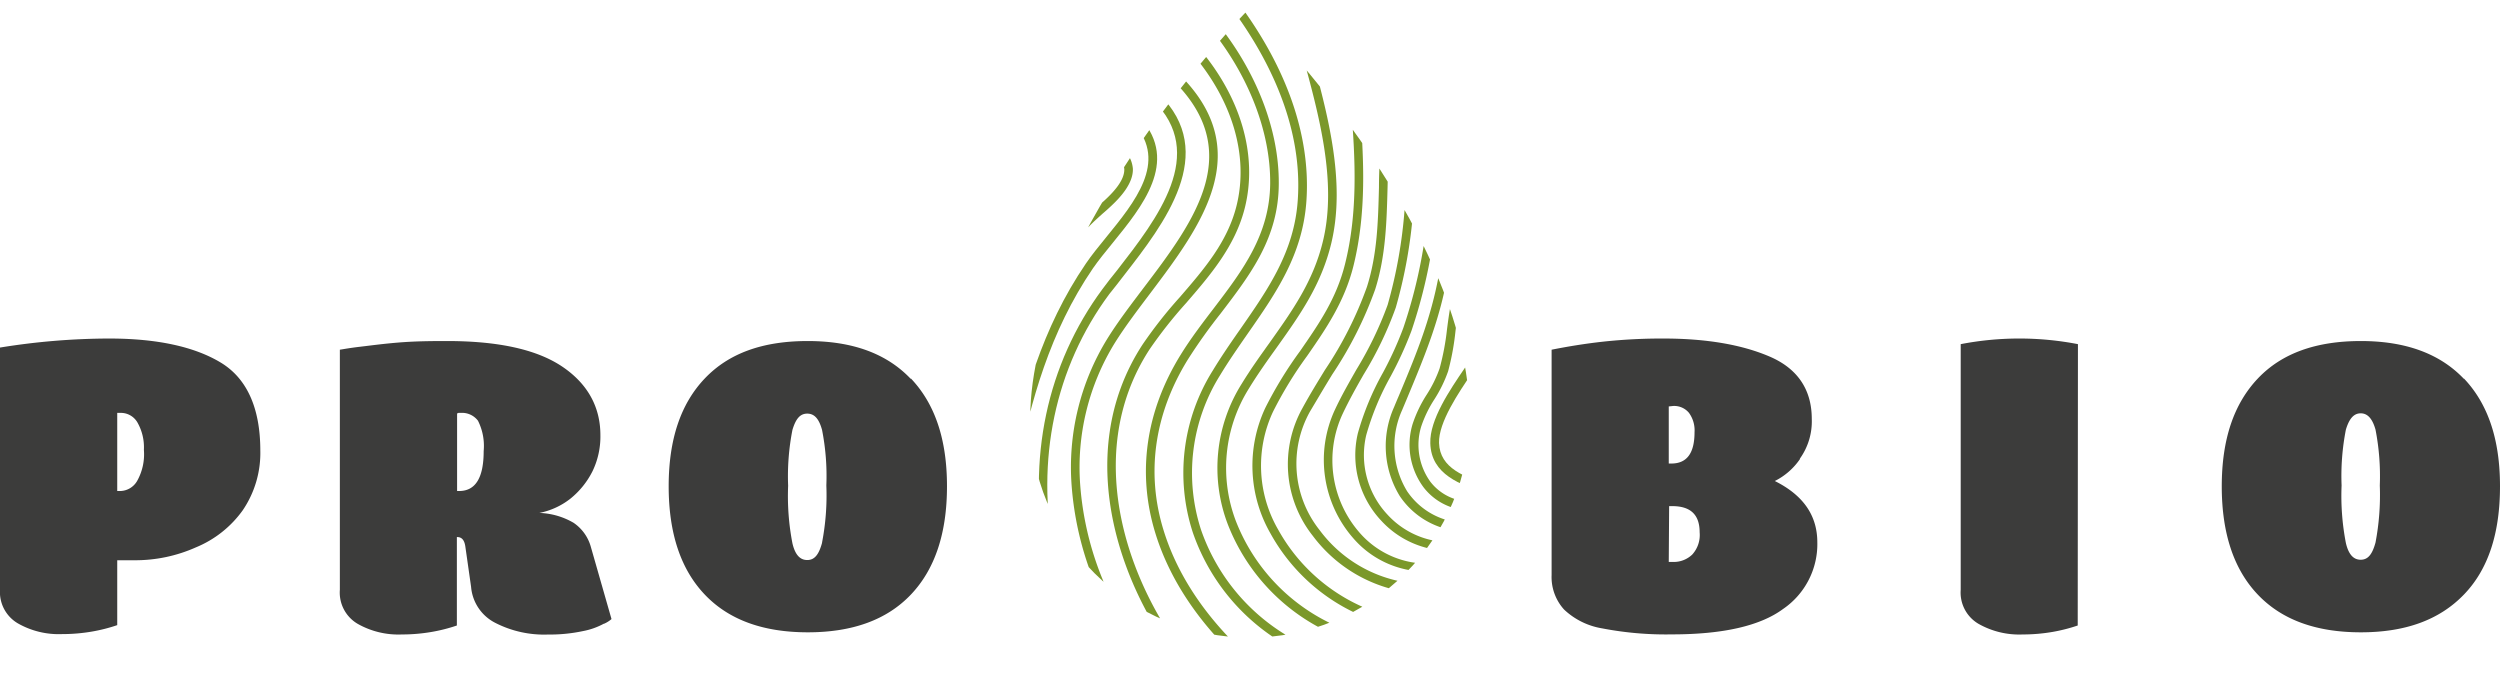 <svg xmlns="http://www.w3.org/2000/svg" xmlns:xlink="http://www.w3.org/1999/xlink" viewBox="0 0 337.57 92.33"><defs><style>.cls-1{fill:none;}.cls-2{fill:#3c3c3b;}.cls-3{clip-path:url(#clip-path);}.cls-4{fill:#7b982a;}</style><clipPath id="clip-path" transform="translate(0 1.05)"><path class="cls-1" d="M139.11,55.38a29.67,29.67,0,0,0,59.34,0C198.45,29,168.78,0,168.78,0s-29.67,30.32-29.67,55.38"/></clipPath></defs><g id="Livello_2" data-name="Livello 2"><g id="Livello_1-2" data-name="Livello 1"><path class="cls-2" d="M35.15,59.8a13.75,13.75,0,0,1-2.38,8.06,14.6,14.6,0,0,1-6.32,5,20.08,20.08,0,0,1-8.3,1.74H15.83v8.76a22.29,22.29,0,0,1-3.42.87,23.48,23.48,0,0,1-4,.34,11.13,11.13,0,0,1-6-1.45A4.89,4.89,0,0,1,0,78.59V45.88a93.18,93.18,0,0,1,14.73-1.22c6.5,0,11.54,1.11,15.08,3.25s5.34,6.15,5.34,11.89m-15.72-.11A6.78,6.78,0,0,0,18.56,56,2.58,2.58,0,0,0,16.3,54.7h-.47V65.25h.47a2.7,2.7,0,0,0,2.2-1.33,7.37,7.37,0,0,0,.93-4.23" transform="translate(0 1.05)"/><path class="cls-2" d="M81.53,83.17a9.65,9.65,0,0,1-2.84,1,21.44,21.44,0,0,1-4.7.46,14.43,14.43,0,0,1-7.08-1.56,6,6,0,0,1-3.3-4.88l-.76-5.33c-.11-.93-.46-1.39-1.1-1.39h-.06V83.41a22.29,22.29,0,0,1-3.42.87,23.48,23.48,0,0,1-4,.34,11.13,11.13,0,0,1-6-1.45,4.89,4.89,0,0,1-2.38-4.58V46.17c.41-.06,1.28-.23,2.73-.4s3.19-.41,5.33-.58S58.21,45,60.36,45c7,0,12.18,1.16,15.6,3.48s5.11,5.46,5.11,9.22A10.76,10.76,0,0,1,80,62.59a11.21,11.21,0,0,1-3,3.71,9.87,9.87,0,0,1-4.18,1.91,9.78,9.78,0,0,1,4.64,1.34,5.8,5.8,0,0,1,2.32,3.24l2.79,9.75a3.75,3.75,0,0,1-1,.63m-17-27.37a2.69,2.69,0,0,0-2.32-1.1h-.35a.22.22,0,0,1-.18.06V65.25H62c2.21,0,3.31-1.79,3.31-5.39a7.59,7.59,0,0,0-.75-4.06" transform="translate(0 1.05)"/><path class="cls-2" d="M123,50.06c3.25,3.42,4.87,8.23,4.87,14.55s-1.62,11.2-4.87,14.62-7.89,5.1-13.92,5.1-10.67-1.68-13.92-5.1-4.87-8.29-4.87-14.62,1.62-11.13,4.87-14.55S103,45,109.06,45s10.67,1.69,13.92,5.11M111,72.21a33.66,33.66,0,0,0,.58-7.71A32.22,32.22,0,0,0,111,57c-.4-1.45-1-2.2-2-2.2s-1.56.75-2,2.2a32.57,32.57,0,0,0-.58,7.54,33.58,33.58,0,0,0,.58,7.77c.35,1.51,1,2.26,2,2.26s1.57-.75,2-2.32" transform="translate(0 1.05)"/><path class="cls-2" d="M243.07,60.9a9,9,0,0,1-3.42,3c3.83,1.91,5.74,4.64,5.74,8.29a10.61,10.61,0,0,1-4.64,9c-3.07,2.26-8.06,3.42-15,3.42a45.32,45.32,0,0,1-9.4-.81,9.78,9.78,0,0,1-5.16-2.55,6.52,6.52,0,0,1-1.68-4.64V46.17c2-.4,4.41-.81,7.07-1.1a74.09,74.09,0,0,1,8-.41c5.8,0,10.61.82,14.38,2.44s5.68,4.47,5.68,8.41a8.65,8.65,0,0,1-1.62,5.39m-17.69-7.07v7.71h.35c2.09,0,3.13-1.39,3.13-4.23a4,4,0,0,0-.75-2.61,2.58,2.58,0,0,0-2.15-.93Zm0,21H226a3.6,3.6,0,0,0,2.5-1,3.92,3.92,0,0,0,1-3c0-2.38-1.22-3.54-3.71-3.54h-.41Z" transform="translate(0 1.05)"/><path class="cls-2" d="M280.55,83.41a22.59,22.59,0,0,1-3.42.87,23.57,23.57,0,0,1-4,.34,11.13,11.13,0,0,1-6-1.45,4.89,4.89,0,0,1-2.38-4.58V45.42a41.59,41.59,0,0,1,15.83,0Z" transform="translate(0 1.05)"/><path class="cls-2" d="M332.7,50.06c3.25,3.42,4.87,8.23,4.87,14.55S336,75.81,332.7,79.23s-7.88,5.1-13.92,5.1-10.67-1.68-13.92-5.1S300,70.94,300,64.61s1.63-11.13,4.87-14.55S312.75,45,318.78,45s10.67,1.69,13.92,5.11M320.76,72.21a34.25,34.25,0,0,0,.58-7.71,32.79,32.79,0,0,0-.58-7.54c-.41-1.45-1.05-2.2-2-2.2s-1.56.75-2,2.2a32.57,32.57,0,0,0-.58,7.54,33.58,33.58,0,0,0,.58,7.77c.35,1.51,1,2.26,2,2.26s1.57-.75,2-2.32" transform="translate(0 1.05)"/><g class="cls-3"><path class="cls-4" d="M177.25,87.78a28,28,0,0,1-16.19-16.94A26,26,0,0,1,163.75,49c1.21-2,2.52-3.89,3.8-5.72,3.7-5.32,7.2-10.35,7.68-17.25C176,15.31,170.62,5.77,166-.35l.92-.7c6.82,9,10.1,18.39,9.48,27.17-.51,7.22-4.09,12.38-7.89,17.83-1.26,1.82-2.57,3.69-3.76,5.66a24.85,24.85,0,0,0-2.58,20.87,26.93,26.93,0,0,0,15.53,16.23Z" transform="translate(0 1.05)"/><path class="cls-4" d="M170.62,90.89c-7.34-5.78-12.4-12.69-14.63-20-2.47-8.08-1.29-16.38,3.41-24,1.37-2.22,2.94-4.28,4.46-6.27,3.91-5.12,7.6-10,7.65-16.93s-2.9-14.52-8.06-20.9l.9-.73c5.33,6.59,8.36,14.48,8.32,21.64,0,7.37-3.86,12.35-7.88,17.62a73.09,73.09,0,0,0-4.4,6.18c-4.52,7.32-5.66,15.29-3.29,23,2.16,7.08,7.08,13.8,14.24,19.43Z" transform="translate(0 1.05)"/><path class="cls-4" d="M161.67,91.29c-10.43-11.53-17.2-30.79-7.39-45.82a59.91,59.91,0,0,1,5-6.36c3.32-3.84,6.45-7.46,7.68-12.35,1.69-6.75-.54-14.32-6.12-20.75l.88-.76c5.83,6.72,8.15,14.67,6.36,21.79-1.3,5.16-4.66,9.06-7.92,12.83a60.39,60.39,0,0,0-4.92,6.23c-9.47,14.52-2.86,33.2,7.28,44.41Z" transform="translate(0 1.05)"/><path class="cls-4" d="M151.11,84.07a43.07,43.07,0,0,1-6.41-19.55,33.1,33.1,0,0,1,4.83-19.85c1.38-2.22,3.06-4.43,4.83-6.77,7-9.21,14.16-18.74,3.46-28.66l.79-.85c11.47,10.64,3.61,21-3.33,30.21-1.75,2.32-3.41,4.51-4.77,6.69a32,32,0,0,0-4.65,19.16,41.81,41.81,0,0,0,6.24,19Z" transform="translate(0 1.05)"/><path class="cls-4" d="M141.23,74.13c-2.59-13.16.12-26,7.63-36.14.6-.82,1.27-1.67,2-2.57,5.44-7,12.21-15.73,4.83-22.94l.81-.83c8.12,7.93.7,17.5-4.73,24.48-.69.9-1.35,1.75-2,2.55-7.31,9.88-9.95,22.39-7.42,35.23Z" transform="translate(0 1.05)"/><path class="cls-4" d="M137.38,62.07l-1.14-.23c1.85-9,4.39-18.52,10.39-27.31.77-1.13,1.72-2.3,2.74-3.55,3.88-4.76,8.28-10.16,3.83-15.22l.87-.77c5.1,5.8.16,11.86-3.8,16.73-1,1.22-1.94,2.38-2.69,3.46-5.88,8.62-8.38,18-10.2,26.89" transform="translate(0 1.05)"/><path class="cls-4" d="M144.5,34l-1.11-.34c1.07-3.46,2.59-4.83,4.7-6.72l1-.88c1.2-1.1,2.78-2.75,2.72-4.29a2.76,2.76,0,0,0-1.23-2.05l.73-.91a4,4,0,0,1,1.66,2.92c.07,2-1.73,3.93-3.09,5.18-.34.32-.67.61-1,.89-2.11,1.9-3.38,3.05-4.36,6.2" transform="translate(0 1.05)"/><path class="cls-4" d="M182.87,85.65A26.82,26.82,0,0,1,165.8,69.78a21.34,21.34,0,0,1,1.86-19c1.22-2,2.54-3.83,3.81-5.61,3-4.23,5.86-8.22,7.17-13.68,1.93-8-.57-17.11-2.76-25.09l-.18-.66,1.11-.31.19.66c2.23,8.12,4.76,17.33,2.77,25.67-1.36,5.68-4.28,9.76-7.36,14.09-1.26,1.76-2.56,3.58-3.76,5.54a20.2,20.2,0,0,0-1.76,17.95,25.65,25.65,0,0,0,16.33,15.17Z" transform="translate(0 1.05)"/><path class="cls-4" d="M189.81,83.82A25.47,25.47,0,0,1,171.56,71a18.39,18.39,0,0,1-.72-16.95,54.13,54.13,0,0,1,4.73-7.73c2.51-3.63,4.89-7.05,6.05-11.73,1.75-7,1.38-14.2.84-20.93l1.16-.09c.54,6.82.92,14.08-.87,21.3-1.22,4.88-3.77,8.56-6.23,12.11a53.2,53.2,0,0,0-4.63,7.57,17.24,17.24,0,0,0,.69,15.9A24.28,24.28,0,0,0,190,82.67Z" transform="translate(0 1.05)"/><path class="cls-4" d="M192.64,79.12a19.47,19.47,0,0,1-15.37-7.81A15.56,15.56,0,0,1,175.9,54c.95-1.75,2-3.45,3-5.09a50.51,50.51,0,0,0,5.68-11.24c1.39-4.39,1.5-8.78,1.62-13.44,0-1.76.09-3.58.21-5.39l1.16.08c-.13,1.78-.17,3.59-.21,5.34-.12,4.53-.23,9.21-1.67,13.76a52.25,52.25,0,0,1-5.8,11.49c-1,1.63-2,3.32-3,5a14.42,14.42,0,0,0,1.28,16,18,18,0,0,0,17.72,7l.23,1.13a17.21,17.21,0,0,1-3.51.36" transform="translate(0 1.05)"/><path class="cls-4" d="M192.57,76.13a13,13,0,0,1-9.81-4.47,16.06,16.06,0,0,1-2.52-17.36c.87-1.87,1.91-3.68,2.91-5.44a48.57,48.57,0,0,0,4.22-8.74,64.7,64.7,0,0,0,2.29-12.89c.1-.84.19-1.69.29-2.53l1.15.14c-.1.83-.19,1.68-.28,2.52a65.66,65.66,0,0,1-2.35,13.12,48.32,48.32,0,0,1-4.32,9c-1,1.74-2,3.54-2.86,5.36a14.86,14.86,0,0,0,2.34,16.09,12.14,12.14,0,0,0,13.55,3.29l.38,1.09a15.17,15.17,0,0,1-5,.87" transform="translate(0 1.05)"/><path class="cls-4" d="M195.74,73.32a12.53,12.53,0,0,1-9.24-4.07,12.89,12.89,0,0,1-3.15-11.8,37.17,37.17,0,0,1,3.4-8.2,47.88,47.88,0,0,0,2.73-6,68,68,0,0,0,3.14-13.88l1.15.15a69.66,69.66,0,0,1-3.19,14.12,49.63,49.63,0,0,1-2.8,6.12,36.45,36.45,0,0,0-3.3,7.94,11.76,11.76,0,0,0,2.87,10.74A11.43,11.43,0,0,0,197.68,72l.19,1.14a12.85,12.85,0,0,1-2.13.18" transform="translate(0 1.05)"/><path class="cls-4" d="M198.23,70.71A10.81,10.81,0,0,1,189,65.92a12.91,12.91,0,0,1-.76-12q.31-.76.63-1.5c2.52-6,4.7-11.27,5.71-18.14l1.15.17c-1,7-3.24,12.29-5.79,18.41l-.63,1.5A11.75,11.75,0,0,0,190,65.28a9.7,9.7,0,0,0,8.27,4.27Z" transform="translate(0 1.05)"/><path class="cls-4" d="M198.71,67.87a8,8,0,0,1-6.49-3.12,9.64,9.64,0,0,1-1.47-8.57,17.49,17.49,0,0,1,1.88-3.92,16.9,16.9,0,0,0,1.76-3.57,33.9,33.9,0,0,0,1-5.31c.18-1.35.36-2.74.66-4.06l1.13.25c-.29,1.28-.47,2.64-.64,4a34.89,34.89,0,0,1-1,5.5,18.06,18.06,0,0,1-1.87,3.82,16.21,16.21,0,0,0-1.77,3.66A8.5,8.5,0,0,0,193.14,64a6.9,6.9,0,0,0,5.78,2.67l0,1.16h-.24" transform="translate(0 1.05)"/><path class="cls-4" d="M201.42,65.81l-.71-.24c-3.5-1.18-7.46-2.51-7.58-6.77-.1-3.17,2.64-7.2,4.65-10.15.33-.48.64-.94.9-1.34l1,.63c-.26.41-.58.87-.91,1.36-1.81,2.66-4.54,6.67-4.46,9.46.11,3.46,3.51,4.6,6.8,5.71l.71.24Z" transform="translate(0 1.05)"/></g></g></g></svg>